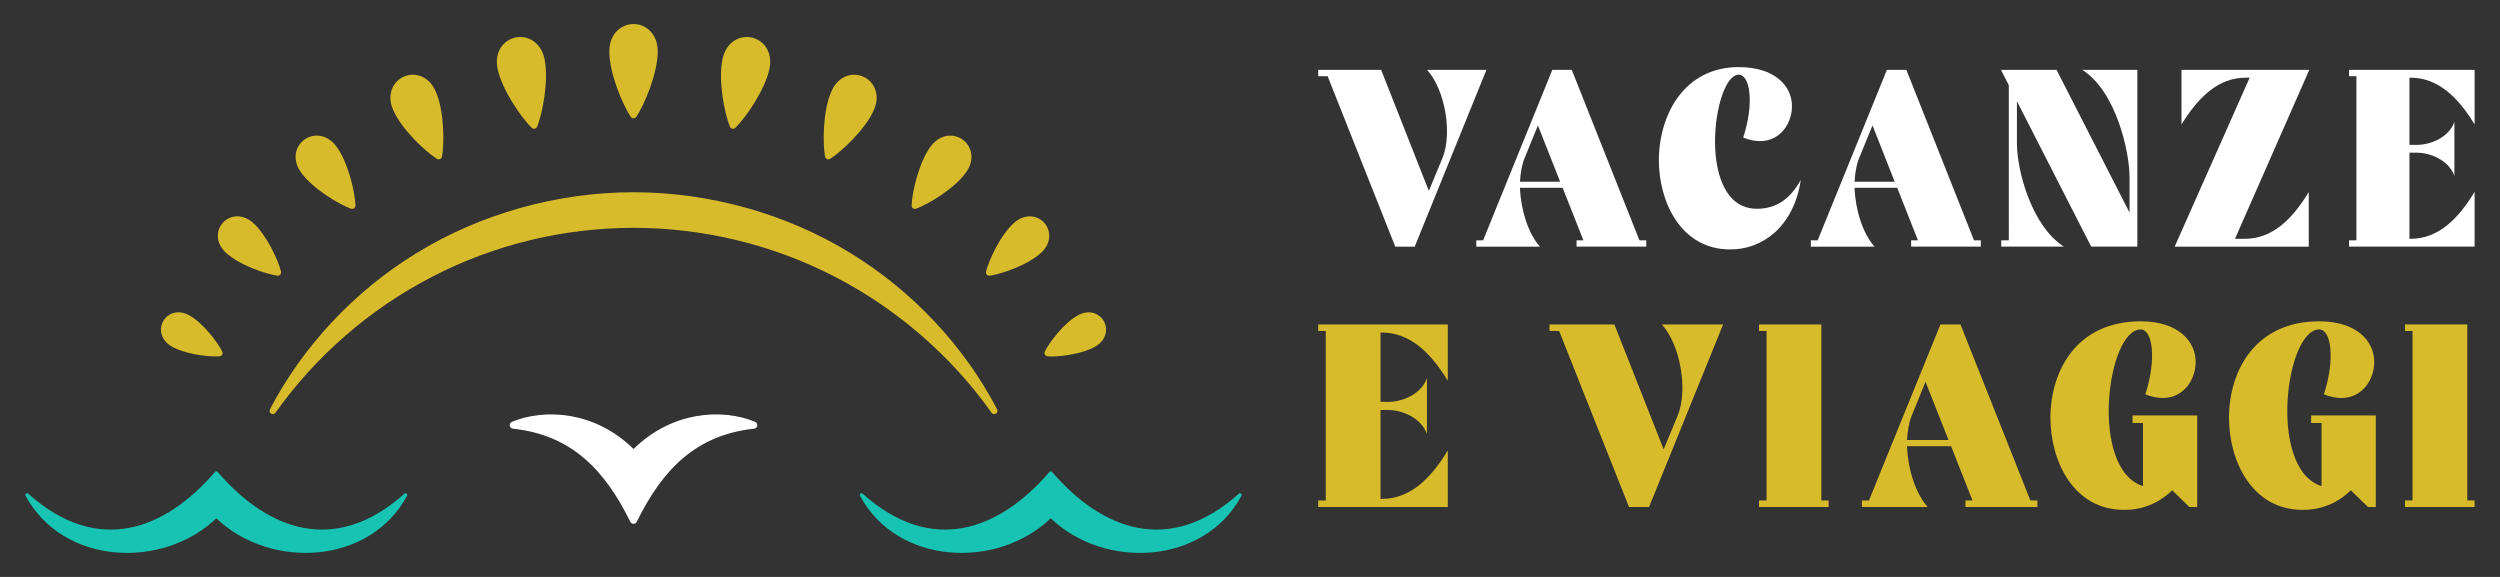 <?xml version="1.0" encoding="utf-8"?>
<!-- Generator: Adobe Illustrator 16.0.0, SVG Export Plug-In . SVG Version: 6.00 Build 0)  -->
<!DOCTYPE svg PUBLIC "-//W3C//DTD SVG 1.1//EN" "http://www.w3.org/Graphics/SVG/1.1/DTD/svg11.dtd">
<svg version="1.1" id="Calque_1" xmlns="http://www.w3.org/2000/svg" xmlns:xlink="http://www.w3.org/1999/xlink" x="0px" y="0px"
	 width="260px" height="60px" viewBox="0 0 260 60" enable-background="new 0 0 260 60" xml:space="preserve">
<rect x="0" y="0" width="260" height="60" fill="#333333" stroke="none"/>
<g>
	<g>
		<g>
			<path fill="#FFFFFF" d="M143.639,7.267l4.96,12.582l1.42-3.417c1.051-2.572,0.262-7.117-1.6-9.165h6.17l-7.458,18.384h-2.023
				l-7.036-17.727h-0.977V7.267H143.639z"/>
			<path fill="#FFFFFF" d="M154.244,24.993l7.196-17.727h2.023l7.039,17.727h0.707v0.657h-7.248v-0.657h0.711l-2.157-5.461h-4.438
				c0.077,2.259,0.839,4.729,2.073,6.118h-6.616v-0.657H154.244z M162.253,18.9l-2.309-5.857l-1.392,3.415
				c-0.293,0.709-0.421,1.551-0.475,2.442H162.253z"/>
			<path fill="#FFFFFF" d="M180.82,6.978c3.835,0,5.543,2.023,5.543,4.044c0.025,1.656-1.104,3.65-3.309,3.65
				c-0.527,0-1.104-0.103-1.76-0.365c1.158-3.548,0.735-6.54-0.475-6.54c-2.679,0-4.546,14.102,2.024,13.945
				c1.838-0.052,3.281-0.92,4.438-2.995c-0.733,4.912-4.045,7.249-7.352,7.224c-5.073,0-7.408-4.884-7.408-9.298
				C172.55,11.836,175.229,6.978,180.82,6.978z"/>
			<path fill="#FFFFFF" d="M189.039,24.993l7.197-17.727h2.025l7.034,17.727h0.707v0.657h-7.245v-0.657h0.709l-2.154-5.461h-4.438
				c0.077,2.259,0.842,4.729,2.073,6.118h-6.617v-0.657H189.039z M197.05,18.9l-2.31-5.857l-1.396,3.415
				c-0.288,0.709-0.416,1.551-0.47,2.442H197.05z"/>
			<path fill="#FFFFFF" d="M208.105,7.267h5.778l7.589,14.841v-3.679c0-2.652-1.392-8.931-4.913-11.162h5.725V25.65h-4.8
				l-7.725-15.126v4.384c0,2.865,1.548,8.614,4.884,10.742h-6.515v-0.657h0.789V8.868L208.105,7.267z"/>
			<path fill="#FFFFFF" d="M226.167,25.65l7.798-17.57h-0.417c-2.813,0-4.886,1.972-6.673,4.859V7.267h13.289l-7.725,17.57h1.028
				c2.812,0,4.885-1.97,6.644-4.86v5.674H226.167z"/>
			<path fill="#FFFFFF" d="M244.304,25.65v-0.657h0.764V7.924h-0.764V7.267h13.054v5.673c-1.757-2.888-3.835-4.859-6.669-4.859
				h-0.106v6.986h0.763c1.418,0,3.337-0.76,3.912-2.389v5.618c-0.575-1.627-2.494-2.415-3.912-2.415h-0.763v8.956h0.106
				c2.834,0,4.912-1.97,6.669-4.885v5.698H244.304z"/>
		</g>
		<g>
			<path fill="#D8BB2A" d="M137.095,52.726v-0.679h0.786V34.419h-0.786v-0.677h13.476v5.86c-1.816-2.984-3.957-5.019-6.886-5.019
				h-0.11v7.213h0.787c1.463,0,3.444-0.785,4.041-2.471v5.806c-0.597-1.682-2.578-2.493-4.041-2.493h-0.787v9.248h0.11
				c2.929,0,5.069-2.035,6.886-5.043v5.882H137.095z"/>
			<path fill="#D8BB2A" d="M167.894,33.742l5.128,12.993l1.463-3.528c1.087-2.657,0.271-7.349-1.653-9.465h6.371l-7.7,18.983h-2.086
				l-7.268-18.307h-1.003v-0.677H167.894z"/>
			<path fill="#D8BB2A" d="M182.936,34.419v-0.677h6.483v18.305h0.757v0.679h-7.24v-0.679h0.786V34.419H182.936z"/>
			<path fill="#D8BB2A" d="M194.373,52.047l7.431-18.305h2.086l7.268,18.305h0.732v0.679h-7.483v-0.679h0.731l-2.225-5.641h-4.583
				c0.079,2.334,0.87,4.881,2.143,6.319h-6.835v-0.679H194.373z M202.644,45.758l-2.39-6.05l-1.437,3.524
				c-0.296,0.732-0.432,1.604-0.487,2.525H202.644z"/>
			<path fill="#D8BB2A" d="M222.625,33.417c3.959,0,5.72,2.114,5.72,4.202c0.032,1.707-1.137,3.771-3.415,3.771
				c-0.542,0-1.139-0.107-1.815-0.378c1.191-3.663,0.762-6.75-0.489-6.75c-3.5,0-5.366,14.529,0.245,16.293v-6.562h-1.086v-0.786
				h6.727v9.519h-0.815l-1.79-1.735c-1.406,1.384-3.198,2.061-5.018,2.033c-5.232,0-7.645-5.044-7.645-9.602
				C213.27,38.461,216.036,33.417,222.625,33.417z"/>
			<path fill="#D8BB2A" d="M241.199,33.417c3.956,0,5.721,2.114,5.721,4.202c0.028,1.707-1.139,3.771-3.418,3.771
				c-0.542,0-1.138-0.107-1.816-0.378c1.194-3.663,0.762-6.75-0.486-6.75c-3.502,0-5.368,14.529,0.241,16.293v-6.562h-1.084v-0.786
				h6.725v9.519h-0.813l-1.786-1.735c-1.413,1.384-3.201,2.061-5.019,2.033c-5.235,0-7.65-5.044-7.65-9.602
				C231.843,38.461,234.607,33.417,241.199,33.417z"/>
			<path fill="#D8BB2A" d="M250.118,34.419v-0.677h6.48v18.305h0.759v0.679h-7.239v-0.679h0.786V34.419H250.118z"/>
		</g>
	</g>
	<g>
		<g>
			<path fill-rule="evenodd" clip-rule="evenodd" fill="#17C3B2" d="M109.275,49.02c0.051,0,0.103,0.018,0.138,0.06
				c5.199,6.036,12.194,8.727,19.423,2.268c0.062-0.06,0.16-0.06,0.229-0.011c0.067,0.055,0.084,0.15,0.046,0.226
				c-3.896,7.227-14.252,7.675-19.835,2.34c-5.579,5.335-15.935,4.887-19.833-2.34c-0.041-0.075-0.02-0.171,0.048-0.226
				c0.068-0.049,0.165-0.049,0.227,0.011c7.23,6.459,14.224,3.769,19.427-2.268C109.175,49.037,109.226,49.02,109.275,49.02z"/>
			<path fill-rule="evenodd" clip-rule="evenodd" fill="#17C3B2" d="M22.498,49.02c0.05,0,0.102,0.018,0.134,0.06
				c5.201,6.036,12.194,8.727,19.425,2.268c0.063-0.06,0.16-0.06,0.228-0.011c0.068,0.055,0.088,0.15,0.047,0.226
				c-3.896,7.227-14.252,7.675-19.833,2.34c-5.581,5.335-15.937,4.887-19.834-2.34c-0.041-0.075-0.021-0.171,0.047-0.226
				c0.067-0.049,0.166-0.049,0.227,0.011c7.23,6.459,14.225,3.769,19.425-2.268C22.398,49.037,22.447,49.02,22.498,49.02z"/>
		</g>
		<path fill="#FFFFFF" d="M65.888,46.697c-3.96-3.902-9.165-4.262-12.645-2.828c-0.16,0.068-0.25,0.226-0.227,0.396
			c0.024,0.171,0.157,0.295,0.329,0.318c6.073,0.653,9.541,4.262,12.209,9.686c0.063,0.129,0.188,0.207,0.333,0.207
			s0.27-0.078,0.333-0.207c2.667-5.424,6.136-9.032,12.208-9.686c0.172-0.023,0.305-0.147,0.328-0.318
			c0.025-0.171-0.067-0.328-0.226-0.396C75.052,42.436,69.848,42.795,65.888,46.697z"/>
		<path fill-rule="evenodd" clip-rule="evenodd" fill="#D8BB2A" d="M28.37,43.07c-0.06,0-0.12-0.018-0.175-0.053
			c-0.149-0.089-0.204-0.282-0.122-0.44c3.398-6.553,8.81-12.324,15.234-16.247c6.63-4.085,14.645-6.336,22.562-6.336
			c0.014,0,0.023,0,0.034,0c7.921,0,15.932,2.251,22.563,6.337c6.426,3.922,11.836,9.693,15.235,16.246
			c0.081,0.158,0.025,0.352-0.123,0.44c-0.147,0.095-0.347,0.055-0.45-0.089c-4.215-5.927-9.848-10.813-16.289-14.139
			c-6.405-3.329-13.649-5.092-20.953-5.095c-7.304,0.003-14.549,1.766-20.954,5.095c-6.44,3.325-12.073,8.212-16.29,14.139
			C28.579,43.018,28.476,43.07,28.37,43.07L28.37,43.07z M42.003,7.968c-1.079,0.472-1.817,1.793-1.141,3.402
			c0.869,2.066,3.405,4.417,4.58,5.151c0.056,0.033,0.12,0.053,0.184,0.053c0.047,0,0.094-0.011,0.139-0.03
			c0.105-0.046,0.181-0.142,0.201-0.256c0.256-1.36,0.247-4.815-0.685-6.854C44.554,7.845,43.082,7.494,42.003,7.968L42.003,7.968z
			 M31.653,14.522L31.653,14.522c-0.901,0.651-1.32,2.019-0.373,3.372c1.206,1.722,3.998,3.373,5.223,3.812
			c0.037,0.015,0.078,0.021,0.116,0.021c0.072,0,0.144-0.024,0.204-0.067c0.092-0.066,0.145-0.175,0.143-0.289
			c-0.035-1.301-0.73-4.471-1.991-6.15C33.987,13.897,32.556,13.867,31.653,14.522L31.653,14.522z M19.673,32.787L19.673,32.787
			c-1.175-0.645-2.245-0.186-2.693,0.604c-0.45,0.79-0.301,1.946,0.851,2.626c1.271,0.749,3.416,1.051,4.598,1.051
			c0.15,0,0.285-0.002,0.401-0.014c0.114-0.012,0.215-0.072,0.272-0.173s0.06-0.22,0.009-0.325
			C22.664,35.638,21.129,33.587,19.673,32.787L19.673,32.787z M53.613,3.899L53.613,3.899c-1.19,0.25-2.214,1.432-1.871,3.202
			c0.439,2.249,2.551,5.229,3.562,6.194c0.063,0.063,0.15,0.098,0.238,0.098c0.023,0,0.048-0.001,0.072-0.009
			c0.111-0.021,0.205-0.1,0.248-0.206c0.534-1.291,1.262-4.871,0.754-7.104C56.218,4.316,54.805,3.651,53.613,3.899L53.613,3.899z
			 M23.176,23.168L23.176,23.168c-0.686,0.759-0.801,2.07,0.307,3.1c1.398,1.306,4.19,2.243,5.36,2.399
			c0.016,0.003,0.032,0.007,0.046,0.007c0.099,0,0.191-0.044,0.258-0.117c0.077-0.085,0.106-0.2,0.08-0.313
			c-0.278-1.147-1.496-3.829-2.933-5.089C25.153,22.16,23.863,22.406,23.176,23.168L23.176,23.168z M114.795,33.395L114.795,33.395
			c-0.451-0.79-1.518-1.252-2.691-0.604l0,0c-1.461,0.8-2.994,2.848-3.44,3.77c-0.05,0.103-0.047,0.222,0.01,0.322
			c0.056,0.101,0.158,0.164,0.272,0.173c0.115,0.014,0.253,0.017,0.4,0.017c1.182,0,3.327-0.303,4.599-1.052
			C115.096,35.338,115.245,34.184,114.795,33.395L114.795,33.395z M108.598,23.17L108.598,23.17
			c-0.685-0.764-1.976-1.01-3.115-0.013c-1.438,1.258-2.655,3.939-2.933,5.089c-0.026,0.11,0.002,0.229,0.08,0.311
			c0.065,0.075,0.16,0.117,0.257,0.117c0.016,0,0.032,0,0.046-0.004c1.17-0.159,3.962-1.094,5.36-2.399
			C109.4,25.239,109.285,23.929,108.598,23.17L108.598,23.17z M65.888,2.5L65.888,2.5c-1.229,0-2.489,0.955-2.517,2.776
			c-0.035,2.319,1.433,5.709,2.229,6.879c0.065,0.092,0.172,0.148,0.287,0.148c0.114,0,0.221-0.057,0.287-0.148
			c0.796-1.169,2.266-4.559,2.23-6.879C68.376,3.455,67.116,2.5,65.888,2.5L65.888,2.5z M100.122,14.523L100.122,14.523
			c-0.902-0.655-2.333-0.625-3.322,0.698v-0.001c-1.26,1.683-1.957,4.85-1.991,6.152c-0.003,0.113,0.05,0.223,0.143,0.29
			c0.058,0.042,0.131,0.064,0.204,0.064c0.037,0,0.079-0.006,0.117-0.021c1.225-0.438,4.014-2.09,5.221-3.812
			C101.442,16.544,101.022,15.175,100.122,14.523L100.122,14.523z M78.163,3.899L78.163,3.899c-1.187-0.251-2.604,0.416-3.003,2.175
			c-0.516,2.264,0.206,5.775,0.753,7.106c0.044,0.104,0.137,0.183,0.249,0.204c0.024,0.008,0.049,0.009,0.071,0.009
			c0.09,0,0.175-0.035,0.239-0.095c1.01-0.968,3.123-3.948,3.56-6.197C80.377,5.331,79.353,4.149,78.163,3.899L78.163,3.899z
			 M89.772,7.97L89.772,7.97c-1.078-0.474-2.551-0.125-3.277,1.464c-0.934,2.039-0.943,5.496-0.687,6.858
			c0.022,0.112,0.098,0.206,0.201,0.253c0.046,0.019,0.093,0.029,0.141,0.029c0.063,0,0.126-0.02,0.183-0.053
			c1.143-0.714,3.724-3.11,4.58-5.149C91.589,9.761,90.851,8.44,89.772,7.97z"/>
	</g>
</g>
</svg>
